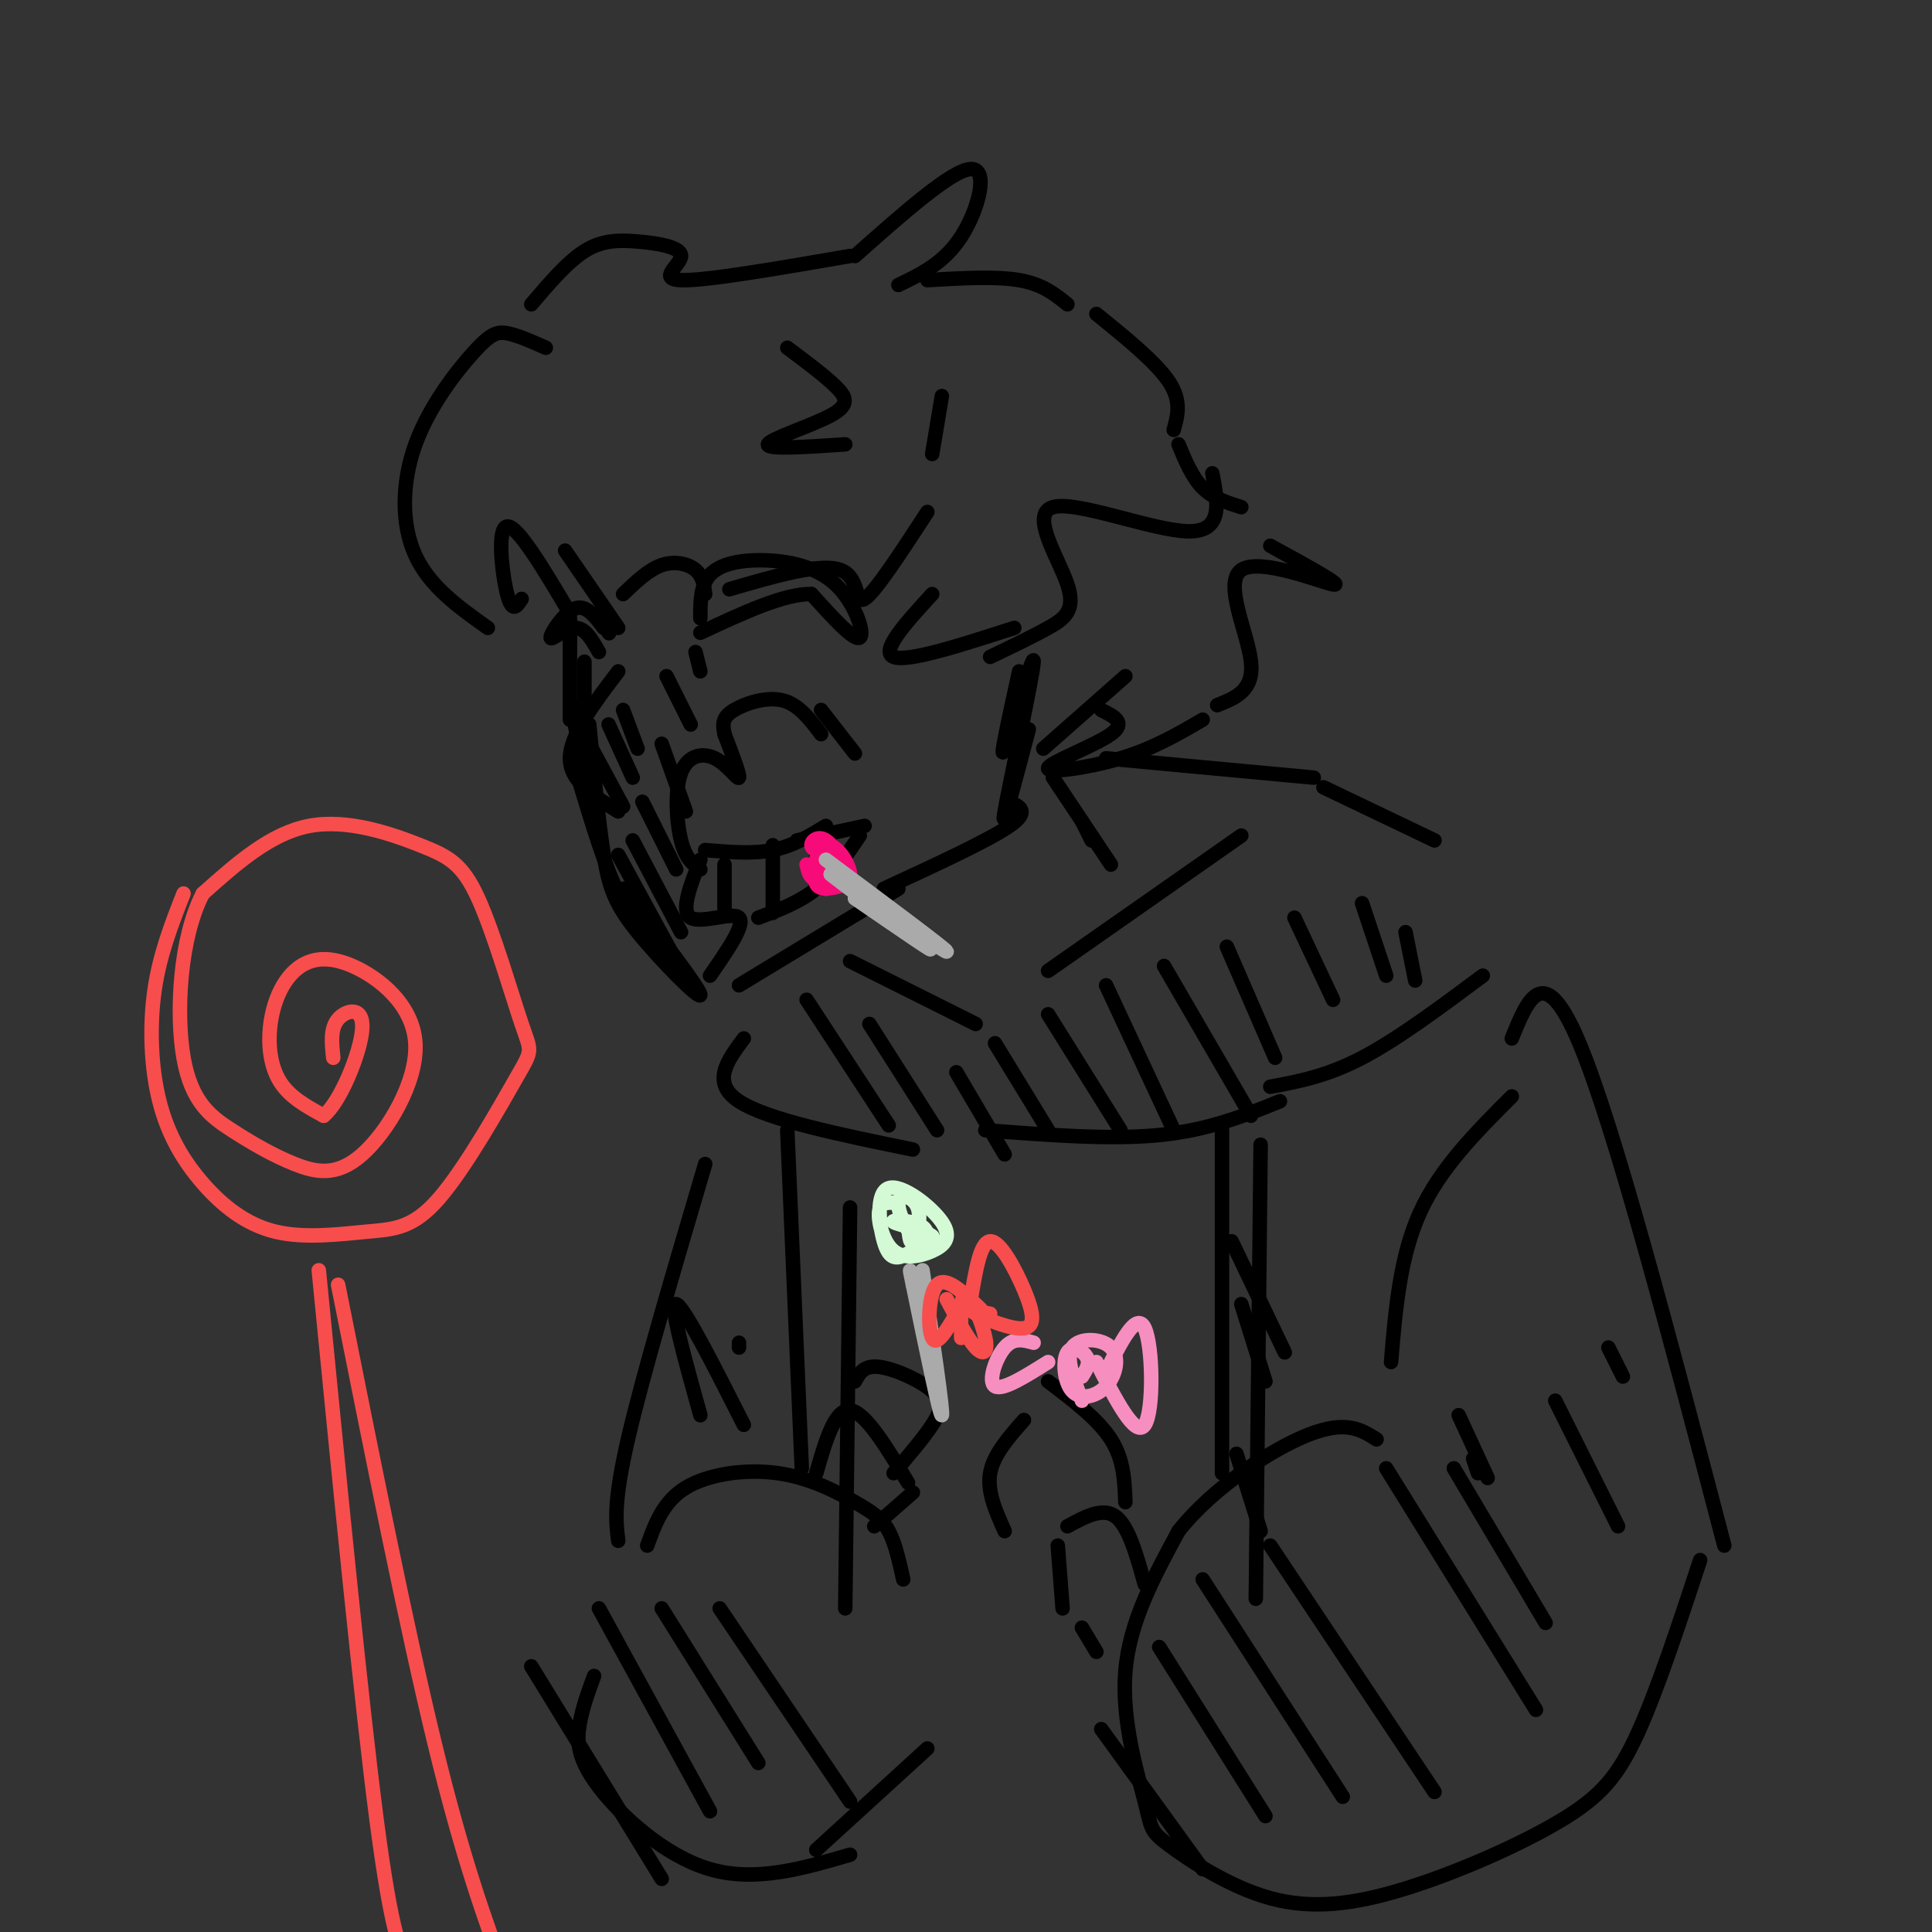 <svg viewBox='0 0 400 400' version='1.1' xmlns='http://www.w3.org/2000/svg' xmlns:xlink='http://www.w3.org/1999/xlink'><rect x="0" y="0" width="400" height="400" fill="#333333" stroke="none"/><g fill='none' stroke='rgb(0,0,0)' stroke-width='3' stroke-linecap='round' stroke-linejoin='round'><path d='M118,145c0.000,0.000 4.000,20.000 4,20'/><path d='M120,151c0.000,0.000 1.000,12.000 1,12'/><path d='M120,162c2.583,8.583 5.167,17.167 8,23c2.833,5.833 5.917,8.917 9,12'/><path d='M129,184c8.042,10.452 16.083,20.905 16,22c-0.083,1.095 -8.292,-7.167 -13,-13c-4.708,-5.833 -5.917,-9.238 -7,-16c-1.083,-6.762 -2.042,-16.881 -3,-27'/><path d='M121,164c0.000,0.000 0.000,-27.000 0,-27'/><path d='M118,149c0.000,0.000 0.000,-21.000 0,-21'/><path d='M147,202c3.689,-5.333 7.378,-10.667 6,-12c-1.378,-1.333 -7.822,1.333 -10,0c-2.178,-1.333 -0.089,-6.667 2,-12'/><path d='M145,180c-1.523,-1.088 -3.046,-2.175 -4,-6c-0.954,-3.825 -1.338,-10.386 0,-14c1.338,-3.614 4.399,-4.281 7,-3c2.601,1.281 4.743,4.509 5,4c0.257,-0.509 -1.372,-4.754 -3,-9'/><path d='M150,152c-0.512,-2.321 -0.292,-3.625 2,-5c2.292,-1.375 6.655,-2.821 10,-2c3.345,0.821 5.673,3.911 8,7'/><path d='M170,147c0.000,0.000 7.000,9.000 7,9'/><path d='M146,176c4.917,0.417 9.833,0.833 14,0c4.167,-0.833 7.583,-2.917 11,-5'/><path d='M165,174c0.000,0.000 14.000,-3.000 14,-3'/><path d='M178,173c-2.750,4.083 -5.500,8.167 -9,11c-3.500,2.833 -7.750,4.417 -12,6'/><path d='M160,175c0.000,0.000 0.000,14.000 0,14'/><path d='M150,179c0.000,0.000 0.000,9.000 0,9'/><path d='M169,176c0.000,0.000 0.000,8.000 0,8'/><path d='M128,139c-5.000,6.583 -10.000,13.167 -10,18c0.000,4.833 5.000,7.917 10,11'/><path d='M122,154c0.000,0.000 7.000,13.000 7,13'/><path d='M126,150c0.000,0.000 5.000,11.000 5,11'/><path d='M129,147c0.000,0.000 3.000,8.000 3,8'/><path d='M128,177c0.000,0.000 12.000,22.000 12,22'/><path d='M131,174c0.000,0.000 10.000,19.000 10,19'/><path d='M133,166c0.000,0.000 7.000,14.000 7,14'/><path d='M137,154c0.000,0.000 5.000,14.000 5,14'/><path d='M138,140c0.000,0.000 5.000,10.000 5,10'/><path d='M144,135c0.000,0.000 1.000,4.000 1,4'/><path d='M145,128c-0.002,-3.415 -0.003,-6.829 2,-9c2.003,-2.171 6.011,-3.097 11,-3c4.989,0.097 10.959,1.219 15,5c4.041,3.781 6.155,10.223 5,11c-1.155,0.777 -5.577,-4.112 -10,-9'/><path d='M168,123c-5.500,-0.167 -14.250,3.917 -23,8'/><path d='M125,130c-1.851,-2.458 -3.702,-4.917 -6,-4c-2.298,0.917 -5.042,5.208 -5,6c0.042,0.792 2.869,-1.917 5,-2c2.131,-0.083 3.565,2.458 5,5'/><path d='M126,131c0.000,0.000 0.100,0.100 0.1,0.1'/><path d='M113,72c-2.928,-1.305 -5.856,-2.609 -8,-3c-2.144,-0.391 -3.502,0.132 -7,4c-3.498,3.868 -9.134,11.080 -12,19c-2.866,7.920 -2.962,16.549 0,23c2.962,6.451 8.981,10.726 15,15'/><path d='M108,124c-0.978,1.533 -1.956,3.067 -3,-1c-1.044,-4.067 -2.156,-13.733 0,-14c2.156,-0.267 7.578,8.867 13,18'/><path d='M117,114c0.000,0.000 11.000,16.000 11,16'/><path d='M129,123c2.644,-2.533 5.289,-5.067 8,-6c2.711,-0.933 5.489,-0.267 7,1c1.511,1.267 1.756,3.133 2,5'/><path d='M151,122c9.444,-2.756 18.889,-5.511 23,-4c4.111,1.511 2.889,7.289 5,6c2.111,-1.289 7.556,-9.644 13,-18'/><path d='M193,123c-5.417,5.917 -10.833,11.833 -8,13c2.833,1.167 13.917,-2.417 25,-6'/><path d='M205,136c4.313,-2.061 8.625,-4.121 12,-6c3.375,-1.879 5.812,-3.576 4,-9c-1.812,-5.424 -7.872,-14.576 -3,-16c4.872,-1.424 20.678,4.879 28,5c7.322,0.121 6.161,-5.939 5,-12'/><path d='M257,105c-2.917,-0.917 -5.833,-1.833 -8,-4c-2.167,-2.167 -3.583,-5.583 -5,-9'/><path d='M243,89c0.833,-3.000 1.667,-6.000 -1,-10c-2.667,-4.000 -8.833,-9.000 -15,-14'/><path d='M221,63c-2.583,-2.083 -5.167,-4.167 -10,-5c-4.833,-0.833 -11.917,-0.417 -19,0'/><path d='M186,59c4.733,-2.267 9.467,-4.533 13,-10c3.533,-5.467 5.867,-14.133 2,-14c-3.867,0.133 -13.933,9.067 -24,18'/><path d='M176,53c-14.995,2.590 -29.990,5.180 -35,5c-5.010,-0.180 -0.033,-3.131 0,-5c0.033,-1.869 -4.876,-2.657 -9,-3c-4.124,-0.343 -7.464,-0.241 -11,2c-3.536,2.241 -7.268,6.620 -11,11'/><path d='M163,72c3.857,2.881 7.714,5.762 10,8c2.286,2.238 3.000,3.833 -1,6c-4.000,2.167 -12.714,4.905 -13,6c-0.286,1.095 7.857,0.548 16,0'/><path d='M193,94c0.000,0.000 2.000,-12.000 2,-12'/><path d='M153,204c0.000,0.000 33.000,-20.000 33,-20'/><path d='M183,184c10.833,-5.000 21.667,-10.000 26,-13c4.333,-3.000 2.167,-4.000 0,-5'/><path d='M213,151c-2.988,11.321 -5.976,22.643 -5,17c0.976,-5.643 5.917,-28.250 6,-31c0.083,-2.750 -4.690,14.357 -6,18c-1.310,3.643 0.845,-6.179 3,-16'/><path d='M216,155c0.000,0.000 17.000,-15.000 17,-15'/><path d='M228,147c2.661,1.310 5.321,2.619 2,5c-3.321,2.381 -12.625,5.833 -13,7c-0.375,1.167 8.179,0.048 15,-2c6.821,-2.048 11.911,-5.024 17,-8'/><path d='M252,146c3.827,-1.518 7.655,-3.036 7,-9c-0.655,-5.964 -5.792,-16.375 -2,-19c3.792,-2.625 16.512,2.536 19,3c2.488,0.464 -5.256,-3.768 -13,-8'/><path d='M176,199c0.000,0.000 26.000,13.000 26,13'/><path d='M218,161c0.000,0.000 12.000,18.000 12,18'/><path d='M224,170c0.000,0.000 2.000,4.000 2,4'/><path d='M217,201c0.000,0.000 40.000,-28.000 40,-28'/><path d='M229,157c0.000,0.000 43.000,4.000 43,4'/><path d='M274,163c0.000,0.000 23.000,11.000 23,11'/><path d='M307,202c-8.833,6.583 -17.667,13.167 -25,17c-7.333,3.833 -13.167,4.917 -19,6'/><path d='M265,228c-7.417,3.000 -14.833,6.000 -25,7c-10.167,1.000 -23.083,0.000 -36,-1'/><path d='M189,238c-15.083,-3.083 -30.167,-6.167 -36,-10c-5.833,-3.833 -2.417,-8.417 1,-13'/><path d='M167,207c0.000,0.000 17.000,26.000 17,26'/><path d='M180,212c0.000,0.000 14.000,22.000 14,22'/><path d='M198,222c0.000,0.000 10.000,17.000 10,17'/><path d='M206,216c0.000,0.000 11.000,18.000 11,18'/><path d='M217,210c0.000,0.000 15.000,24.000 15,24'/><path d='M229,204c0.000,0.000 14.000,30.000 14,30'/><path d='M241,200c0.000,0.000 18.000,31.000 18,31'/><path d='M254,196c0.000,0.000 10.000,23.000 10,23'/><path d='M268,190c0.000,0.000 8.000,17.000 8,17'/><path d='M282,187c0.000,0.000 5.000,15.000 5,15'/><path d='M291,193c0.000,0.000 2.000,10.000 2,10'/><path d='M253,234c0.000,0.000 0.000,71.000 0,71'/><path d='M261,237c0.000,0.000 -1.000,94.000 -1,94'/><path d='M255,257c0.000,0.000 11.000,23.000 11,23'/><path d='M257,270c0.000,0.000 5.000,16.000 5,16'/><path d='M259,306c0.000,0.000 0.000,2.000 0,2'/><path d='M256,301c0.000,0.000 5.000,16.000 5,16'/><path d='M163,234c0.000,0.000 3.000,70.000 3,70'/><path d='M176,250c0.000,0.000 -1.000,83.000 -1,83'/><path d='M288,282c0.917,-10.917 1.833,-21.833 6,-31c4.167,-9.167 11.583,-16.583 19,-24'/><path d='M313,215c3.333,-8.250 6.667,-16.500 14,1c7.333,17.500 18.667,60.750 30,104'/><path d='M352,323c-4.470,13.564 -8.939,27.127 -13,36c-4.061,8.873 -7.713,13.055 -16,18c-8.287,4.945 -21.210,10.651 -32,14c-10.790,3.349 -19.446,4.339 -28,2c-8.554,-2.339 -17.004,-8.008 -21,-11c-3.996,-2.992 -3.537,-3.305 -5,-9c-1.463,-5.695 -4.846,-16.770 -4,-27c0.846,-10.230 5.923,-19.615 11,-29'/><path d='M244,317c7.089,-9.000 19.311,-17.000 27,-20c7.689,-3.000 10.844,-1.000 14,1'/><path d='M302,293c0.000,0.000 6.000,13.000 6,13'/><path d='M305,302c0.000,0.000 1.000,3.000 1,3'/><path d='M146,241c-6.500,22.000 -13.000,44.000 -16,57c-3.000,13.000 -2.500,17.000 -2,21'/><path d='M123,347c-1.208,3.280 -2.417,6.560 -3,10c-0.583,3.440 -0.542,7.042 4,13c4.542,5.958 13.583,14.274 23,17c9.417,2.726 19.208,-0.137 29,-3'/><path d='M134,320c1.663,-4.582 3.327,-9.164 8,-12c4.673,-2.836 12.356,-3.925 19,-3c6.644,0.925 12.250,3.864 16,6c3.750,2.136 5.643,3.467 7,6c1.357,2.533 2.179,6.266 3,10'/><path d='M192,362c0.000,0.000 -23.000,21.000 -23,21'/><path d='M169,305c1.917,-6.667 3.833,-13.333 7,-13c3.167,0.333 7.583,7.667 12,15'/><path d='M189,309c0.000,0.000 -8.000,7.000 -8,7'/><path d='M220,333c0.000,0.000 -1.000,-13.000 -1,-13'/><path d='M221,316c3.667,-2.000 7.333,-4.000 10,-2c2.667,2.000 4.333,8.000 6,14'/><path d='M224,337c0.000,0.000 3.000,5.000 3,5'/><path d='M233,311c-0.167,-4.417 -0.333,-8.833 -3,-13c-2.667,-4.167 -7.833,-8.083 -13,-12'/><path d='M212,294c-3.167,3.583 -6.333,7.167 -7,11c-0.667,3.833 1.167,7.917 3,12'/><path d='M177,286c0.917,-1.685 1.833,-3.369 5,-3c3.167,0.369 8.583,2.792 11,5c2.417,2.208 1.833,4.202 0,7c-1.833,2.798 -4.917,6.399 -8,10'/><path d='M110,345c0.000,0.000 27.000,44.000 27,44'/><path d='M124,333c0.000,0.000 23.000,42.000 23,42'/><path d='M137,333c0.000,0.000 20.000,32.000 20,32'/><path d='M149,333c0.000,0.000 27.000,40.000 27,40'/><path d='M228,358c0.000,0.000 21.000,29.000 21,29'/><path d='M240,341c0.000,0.000 22.000,35.000 22,35'/><path d='M249,327c0.000,0.000 29.000,45.000 29,45'/><path d='M263,320c0.000,0.000 34.000,51.000 34,51'/><path d='M287,304c0.000,0.000 31.000,50.000 31,50'/><path d='M301,304c0.000,0.000 19.000,32.000 19,32'/><path d='M322,290c0.000,0.000 13.000,26.000 13,26'/><path d='M333,279c0.000,0.000 3.000,6.000 3,6'/><path d='M145,293c-3.250,-11.667 -6.500,-23.333 -5,-23c1.500,0.333 7.750,12.667 14,25'/><path d='M153,278c0.000,0.000 0.000,1.000 0,1'/></g>
<g fill='none' stroke='rgb(246,143,191)' stroke-width='3' stroke-linecap='round' stroke-linejoin='round'><path d='M224,290c-1.729,-4.432 -3.459,-8.864 -2,-11c1.459,-2.136 6.105,-1.976 8,0c1.895,1.976 1.038,5.767 -1,8c-2.038,2.233 -5.258,2.908 -7,1c-1.742,-1.908 -2.008,-6.398 -1,-8c1.008,-1.602 3.288,-0.315 4,1c0.712,1.315 -0.144,2.657 -1,4'/><path d='M229,284c3.156,-6.311 6.311,-12.622 8,-9c1.689,3.622 1.911,17.178 0,20c-1.911,2.822 -5.956,-5.089 -10,-13'/><path d='M214,278c-2.067,-0.578 -4.133,-1.156 -6,1c-1.867,2.156 -3.533,7.044 -2,8c1.533,0.956 6.267,-2.022 11,-5'/></g>
<g fill='none' stroke='rgb(170,170,170)' stroke-width='3' stroke-linecap='round' stroke-linejoin='round'><path d='M191,263c2.167,14.750 4.333,29.500 4,30c-0.333,0.500 -3.167,-13.250 -6,-27'/><path d='M189,266c-1.000,-4.667 -0.500,-2.833 0,-1'/></g>
<g fill='none' stroke='rgb(211,250,212)' stroke-width='3' stroke-linecap='round' stroke-linejoin='round'><path d='M185,249c-1.404,-0.033 -2.808,-0.066 -3,2c-0.192,2.066 0.829,6.231 3,8c2.171,1.769 5.492,1.142 8,0c2.508,-1.142 4.202,-2.801 2,-6c-2.202,-3.199 -8.302,-7.940 -11,-7c-2.698,0.940 -1.996,7.561 -1,11c0.996,3.439 2.284,3.697 4,3c1.716,-0.697 3.858,-2.348 6,-4'/><path d='M193,256c-1.242,-1.277 -7.346,-2.468 -8,-3c-0.654,-0.532 4.144,-0.405 6,1c1.856,1.405 0.771,4.086 -1,3c-1.771,-1.086 -4.227,-5.941 -4,-8c0.227,-2.059 3.138,-1.324 4,1c0.862,2.324 -0.325,6.235 -1,7c-0.675,0.765 -0.837,-1.618 -1,-4'/></g>
<g fill='none' stroke='rgb(246,11,121)' stroke-width='3' stroke-linecap='round' stroke-linejoin='round'><path d='M171,177c-1.475,-0.556 -2.950,-1.113 -3,-2c-0.050,-0.887 1.326,-2.105 3,-1c1.674,1.105 3.648,4.534 3,7c-0.648,2.466 -3.916,3.970 -5,2c-1.084,-1.970 0.016,-7.415 2,-8c1.984,-0.585 4.853,3.690 5,6c0.147,2.310 -2.426,2.655 -5,3'/><path d='M171,184c-0.952,-1.185 -0.833,-5.648 0,-7c0.833,-1.352 2.378,0.405 2,2c-0.378,1.595 -2.679,3.027 -4,3c-1.321,-0.027 -1.660,-1.514 -2,-3'/></g>
<g fill='none' stroke='rgb(170,170,170)' stroke-width='3' stroke-linecap='round' stroke-linejoin='round'><path d='M171,178c12.417,9.250 24.833,18.500 25,19c0.167,0.500 -11.917,-7.750 -24,-16'/><path d='M172,181c1.378,1.289 16.822,12.511 20,15c3.178,2.489 -5.911,-3.756 -15,-10'/></g>
<g fill='none' stroke='rgb(248,77,77)' stroke-width='3' stroke-linecap='round' stroke-linejoin='round'><path d='M199,277c-0.054,-4.702 -0.107,-9.405 1,-9c1.107,0.405 3.375,5.917 4,9c0.625,3.083 -0.393,3.738 -2,2c-1.607,-1.738 -3.804,-5.869 -6,-10'/><path d='M201,269c0.982,-5.938 1.965,-11.876 4,-12c2.035,-0.124 5.123,5.565 7,10c1.877,4.435 2.544,7.617 0,8c-2.544,0.383 -8.298,-2.033 -10,-3c-1.702,-0.967 0.649,-0.483 3,0'/><path d='M203,271c-3.578,-3.444 -7.156,-6.889 -9,-5c-1.844,1.889 -1.956,9.111 -1,11c0.956,1.889 2.978,-1.556 5,-5'/><path d='M38,185c-2.463,6.283 -4.926,12.566 -6,20c-1.074,7.434 -0.759,16.018 1,23c1.759,6.982 4.962,12.363 9,17c4.038,4.637 8.910,8.529 15,10c6.090,1.471 13.399,0.519 19,0c5.601,-0.519 9.496,-0.606 15,-7c5.504,-6.394 12.618,-19.094 16,-25c3.382,-5.906 3.030,-5.019 1,-11c-2.030,-5.981 -5.740,-18.830 -9,-26c-3.260,-7.170 -6.070,-8.661 -12,-11c-5.930,-2.339 -14.980,-5.525 -23,-4c-8.020,1.525 -15.010,7.763 -22,14'/><path d='M42,185c-4.750,9.057 -5.625,24.699 -4,34c1.625,9.301 5.748,12.259 10,15c4.252,2.741 8.631,5.263 13,7c4.369,1.737 8.728,2.689 14,-2c5.272,-4.689 11.455,-15.018 11,-23c-0.455,-7.982 -7.550,-13.617 -13,-16c-5.450,-2.383 -9.255,-1.515 -12,1c-2.745,2.515 -4.431,6.677 -5,11c-0.569,4.323 -0.020,8.807 2,12c2.020,3.193 5.510,5.097 9,7'/><path d='M67,231c3.488,-2.774 7.708,-13.208 8,-18c0.292,-4.792 -3.345,-3.940 -5,-2c-1.655,1.940 -1.327,4.970 -1,8'/><path d='M66,263c4.417,44.917 8.833,89.833 12,114c3.167,24.167 5.083,27.583 7,31'/><path d='M70,266c7.083,35.500 14.167,71.000 20,95c5.833,24.000 10.417,36.500 15,49'/></g>
</svg>